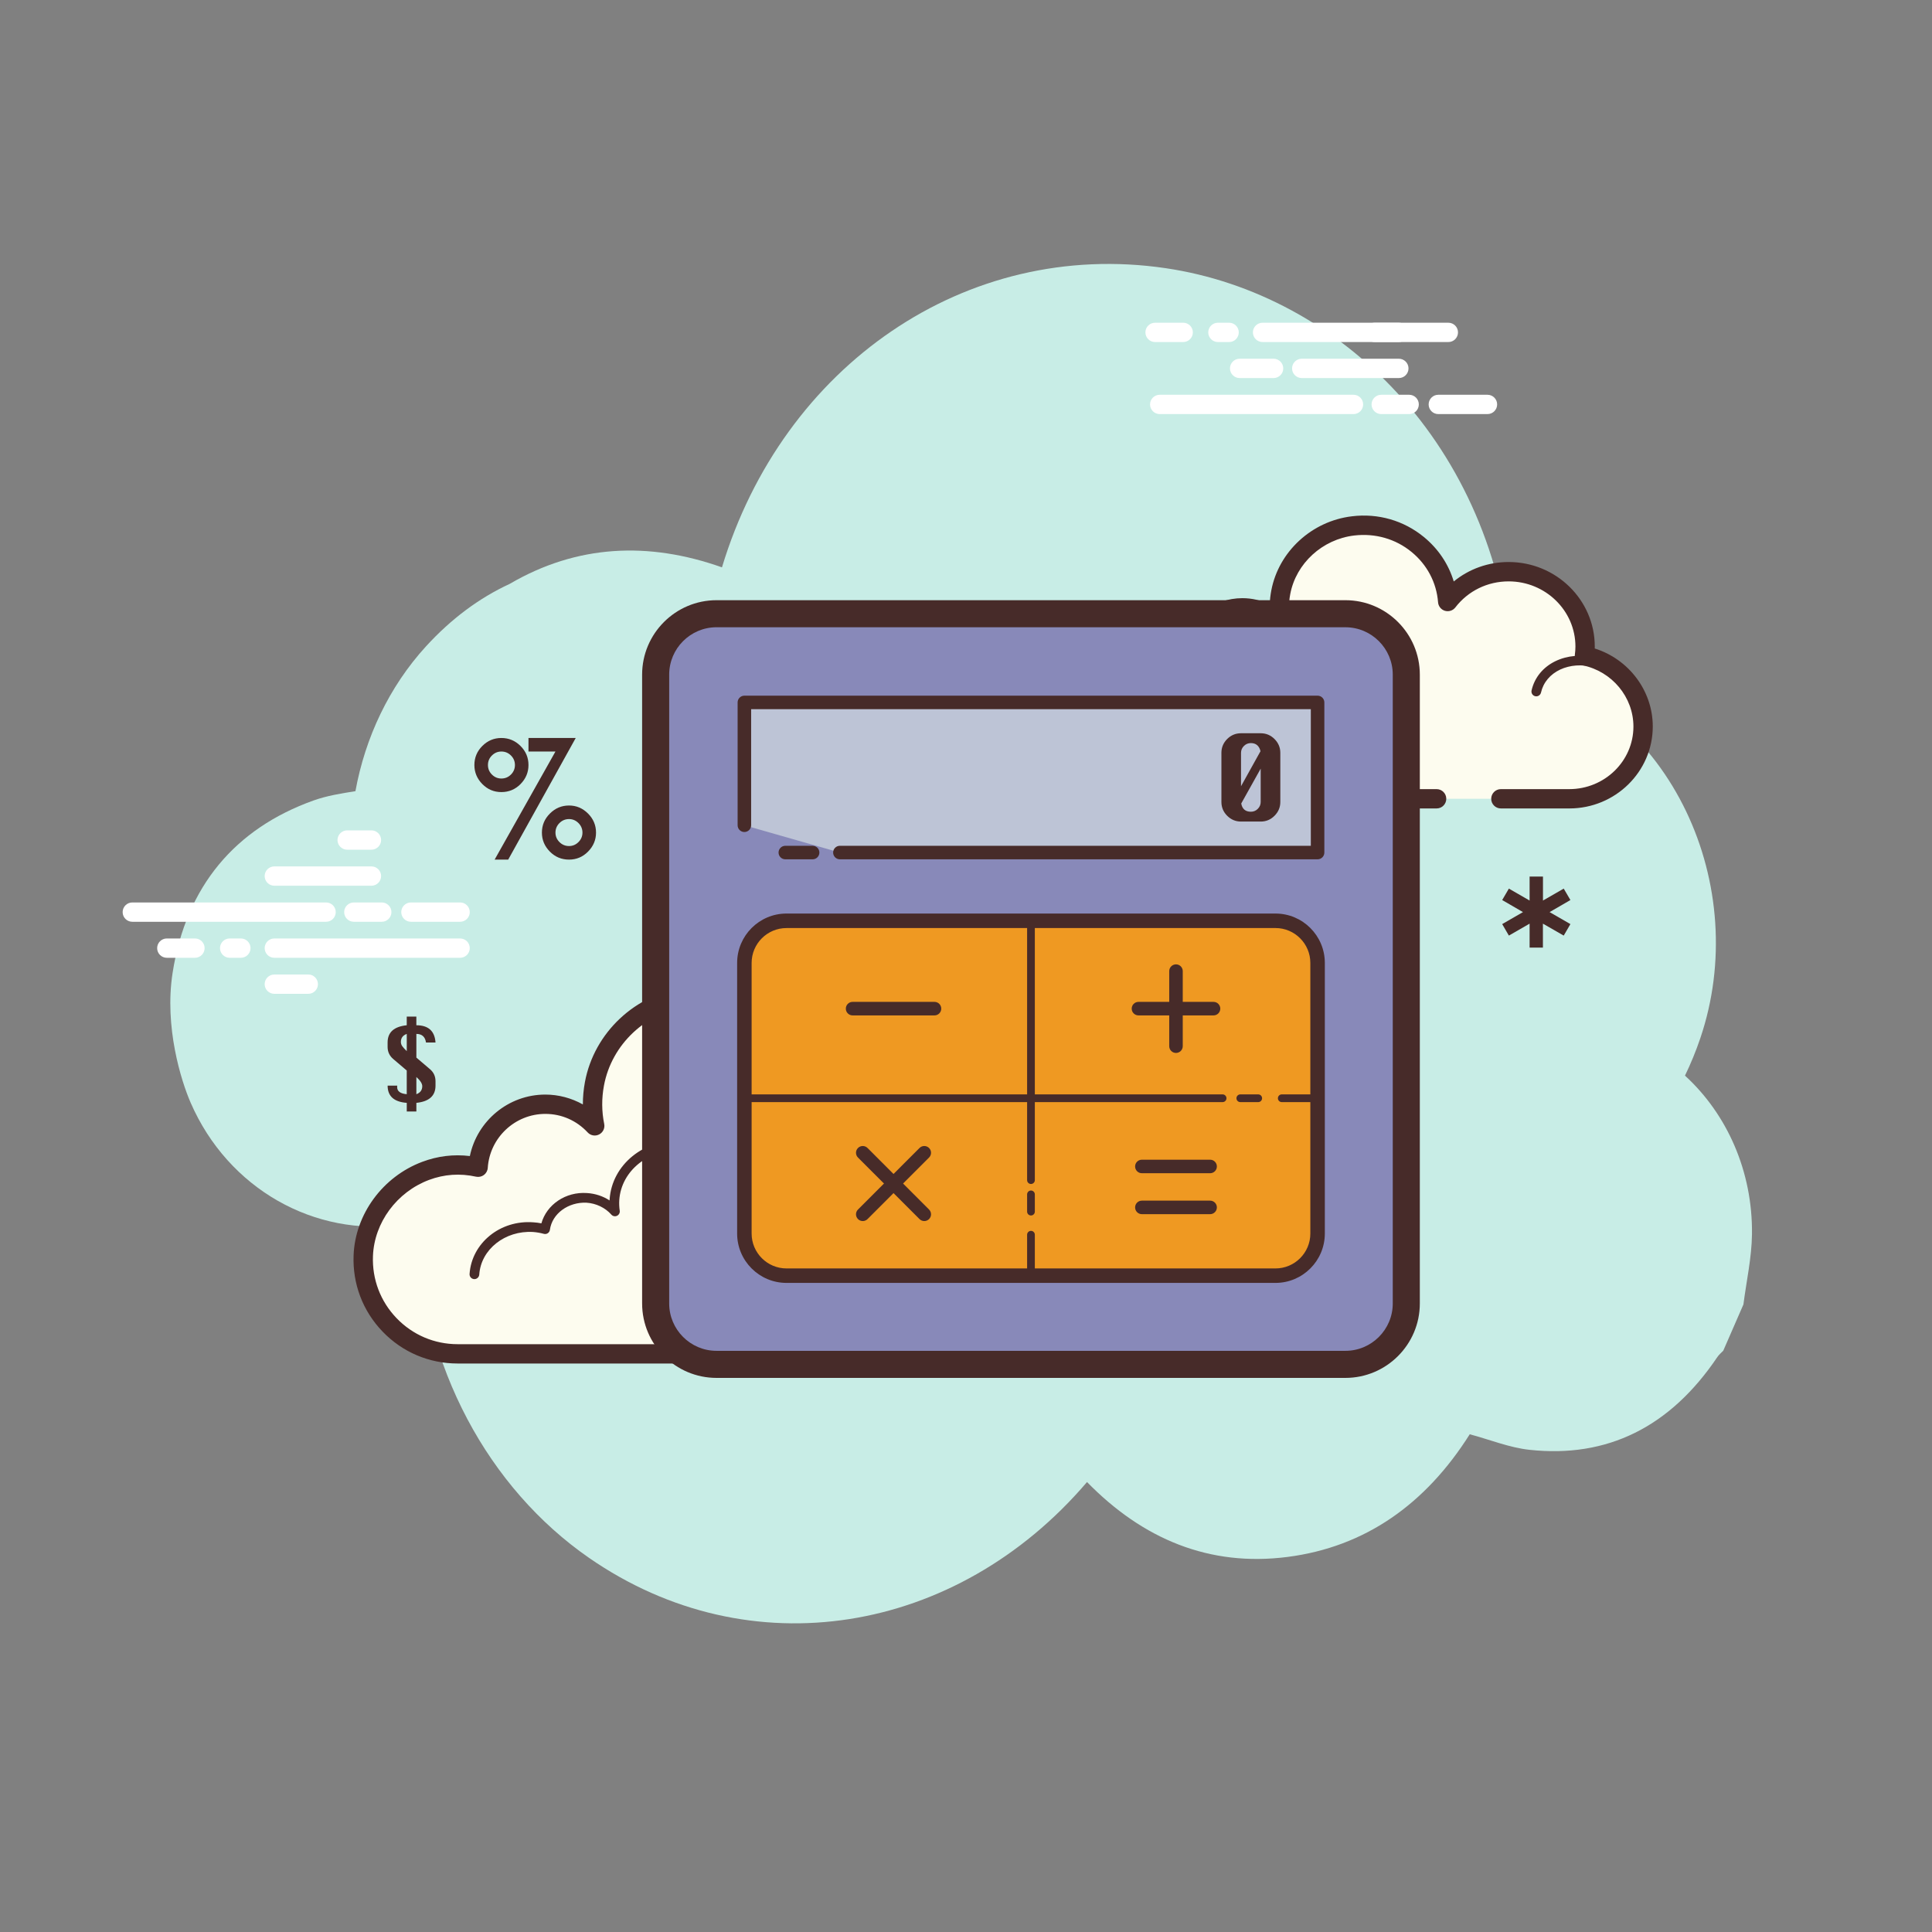 <svg xmlns="http://www.w3.org/2000/svg"  viewBox="0 0 100 100" width="100px" height="100px"><rect x="0" y="0" width="100" height="100" fill="#808080" stroke="none"/><path fill="#c8ede6" d="M87.214,55.674c0.3-0.616,0.566-1.264,0.796-1.943c2.633-7.77-1.349-17.078-9.733-19.325C77.37,23.023,69.37,15.214,60.335,13.881c-10.341-1.525-19.814,5.044-22.966,15.485c-3.799-1.346-7.501-1.182-10.99,0.857c-1.583,0.732-3.031,1.812-4.33,3.233c-1.907,2.086-3.147,4.719-3.652,7.495c-0.748,0.118-1.483,0.236-2.176,0.484c-4.04,1.449-6.589,4.431-7.288,8.923c-0.435,2.797,0.443,5.587,0.933,6.714c1.935,4.455,6.422,6.98,10.981,6.312c0.227-0.033,0.557,0.069,0.752,0.233c0.241,7.12,3.698,13.417,8.884,17.014c8.321,5.772,19.027,3.994,25.781-3.921c2.894,2.96,6.338,4.398,10.384,3.876c4.023-0.519,7.147-2.739,9.426-6.349c1.053,0.283,2.051,0.691,3.083,0.804c4.042,0.442,7.297-1.184,9.732-4.8c0.083-0.124,0.203-0.219,0.306-0.328c0.348-0.798,0.696-1.596,1.044-2.394c0.155-1.211,0.429-2.423,0.443-3.632C90.722,60.631,89.39,57.664,87.214,55.674z"/><path fill="#fdfcef" d="M38.112,70.074c0,0,11.691,0,11.762,0c2.7,0,4.888-2.189,4.888-4.889c0-2.355-1.666-4.321-3.884-4.784c0.026-0.206,0.043-0.415,0.043-0.628c0-2.796-2.267-5.063-5.063-5.063c-1.651,0-3.113,0.794-4.037,2.017c-0.236-3.113-3.017-5.514-6.27-5.116c-2.379,0.291-4.346,2.13-4.784,4.486c-0.14,0.756-0.126,1.489,0.014,2.177c-0.638-0.687-1.546-1.119-2.557-1.119c-1.85,0-3.361,1.441-3.48,3.261c-0.84-0.186-1.754-0.174-2.717,0.188c-1.84,0.691-3.15,2.423-3.227,4.387c-0.109,2.789,2.12,5.085,4.885,5.085c0.21,0,0.948,0,1.118,0h10.151"/><path fill="#472b29" d="M49.874,70.574H38.112c-0.276,0-0.5-0.224-0.5-0.5s0.224-0.5,0.5-0.5h11.762c2.42,0,4.389-1.969,4.389-4.389c0-2.066-1.466-3.872-3.486-4.295c-0.254-0.053-0.425-0.292-0.394-0.551c0.023-0.186,0.039-0.374,0.039-0.566c0-2.517-2.047-4.563-4.563-4.563c-1.438,0-2.765,0.663-3.638,1.818c-0.125,0.166-0.338,0.237-0.54,0.178c-0.199-0.059-0.342-0.234-0.357-0.441c-0.104-1.378-0.779-2.671-1.85-3.549c-1.083-0.888-2.455-1.28-3.86-1.108c-2.167,0.265-3.956,1.942-4.353,4.08c-0.125,0.668-0.12,1.336,0.012,1.986c0.045,0.22-0.062,0.441-0.261,0.544c-0.199,0.104-0.443,0.061-0.595-0.104c-0.575-0.618-1.353-0.959-2.19-0.959c-1.569,0-2.878,1.228-2.981,2.795c-0.01,0.146-0.083,0.279-0.199,0.367c-0.117,0.087-0.266,0.118-0.408,0.088c-0.828-0.183-1.646-0.127-2.432,0.167c-1.669,0.627-2.836,2.209-2.903,3.938c-0.047,1.207,0.387,2.35,1.222,3.218s1.958,1.347,3.163,1.347h11.269c0.276,0,0.5,0.224,0.5,0.5s-0.224,0.5-0.5,0.5H23.686c-1.479,0-2.858-0.587-3.884-1.653s-1.558-2.469-1.5-3.95c0.083-2.126,1.51-4.069,3.551-4.835c0.802-0.302,1.628-0.401,2.467-0.3c0.377-1.822,1.998-3.182,3.905-3.182c0.684,0,1.354,0.18,1.944,0.51c0-0.386,0.035-0.772,0.107-1.159c0.476-2.562,2.621-4.573,5.215-4.89c1.681-0.209,3.32,0.266,4.615,1.327c1.004,0.822,1.716,1.95,2.038,3.193c1.012-0.916,2.319-1.426,3.714-1.426c3.067,0,5.563,2.496,5.563,5.563c0,0.083-0.002,0.166-0.007,0.248c2.254,0.674,3.848,2.777,3.848,5.164C55.262,68.157,52.845,70.574,49.874,70.574z"/><path fill="#fdfcef" d="M35.279,59.305c-1.808-0.119-3.365,1.13-3.476,2.789c-0.014,0.206-0.005,0.409,0.025,0.606c-0.349-0.394-0.865-0.661-1.458-0.7c-1.085-0.071-2.022,0.645-2.158,1.62c-0.197-0.054-0.403-0.09-0.616-0.104c-1.582-0.104-2.944,0.989-3.042,2.441"/><path fill="#472b29" d="M24.555,66.207c-0.006,0-0.012,0-0.017-0.001c-0.138-0.009-0.242-0.128-0.233-0.266c0.106-1.587,1.576-2.808,3.308-2.673c0.134,0.008,0.271,0.026,0.409,0.053c0.273-0.969,1.254-1.648,2.365-1.568c0.425,0.027,0.824,0.16,1.164,0.382c0-0.019,0.002-0.037,0.003-0.056c0.121-1.795,1.792-3.163,3.743-3.021c0.138,0.009,0.242,0.128,0.233,0.266c-0.009,0.137-0.125,0.25-0.266,0.232c-1.665-0.117-3.108,1.036-3.21,2.557c-0.012,0.184-0.004,0.37,0.023,0.553c0.017,0.109-0.041,0.217-0.141,0.264c-0.101,0.048-0.22,0.022-0.293-0.061c-0.318-0.359-0.787-0.584-1.288-0.617c-0.932-0.041-1.775,0.555-1.893,1.405c-0.01,0.071-0.05,0.135-0.11,0.175c-0.06,0.04-0.135,0.051-0.203,0.032c-0.192-0.052-0.382-0.084-0.567-0.097c-1.437-0.081-2.688,0.896-2.776,2.208C24.795,66.105,24.685,66.207,24.555,66.207z"/><path fill="#fdfcef" d="M51.853,60.974c-1.699-0.801-3.664-0.234-4.389,1.267c-0.09,0.186-0.157,0.379-0.201,0.574"/><path fill="#472b29" d="M47.263,63.064c-0.018,0-0.037-0.002-0.056-0.006c-0.135-0.031-0.219-0.165-0.188-0.3c0.049-0.217,0.124-0.428,0.22-0.627c0.783-1.62,2.901-2.241,4.72-1.384c0.125,0.06,0.179,0.208,0.12,0.333c-0.059,0.126-0.21,0.176-0.333,0.12c-1.574-0.743-3.394-0.227-4.057,1.148c-0.08,0.166-0.142,0.341-0.183,0.521C47.481,62.986,47.378,63.064,47.263,63.064z"/><path fill="#fff" d="M16.879 47.711H6.848c-.276 0-.5-.224-.5-.5s.224-.5.5-.5h10.03c.276 0 .5.224.5.5S17.155 47.711 16.879 47.711zM19.76 47.711h-1.446c-.276 0-.5-.224-.5-.5s.224-.5.5-.5h1.446c.276 0 .5.224.5.5S20.036 47.711 19.76 47.711zM23.815 47.711h-2.546c-.276 0-.5-.224-.5-.5s.224-.5.5-.5h2.546c.276 0 .5.224.5.5S24.091 47.711 23.815 47.711zM23.815 49.575h-9.616c-.276 0-.5-.224-.5-.5s.224-.5.5-.5h9.616c.276 0 .5.224.5.5S24.091 49.575 23.815 49.575zM12.467 49.575h-.58c-.276 0-.5-.224-.5-.5s.224-.5.5-.5h.58c.276 0 .5.224.5.5S12.743 49.575 12.467 49.575zM10.09 49.575H8.634c-.276 0-.5-.224-.5-.5s.224-.5.5-.5h1.457c.276 0 .5.224.5.5S10.366 49.575 10.09 49.575zM19.226 45.845h-5.027c-.276 0-.5-.224-.5-.5s.224-.5.5-.5h5.027c.276 0 .5.224.5.5S19.502 45.845 19.226 45.845zM19.226 43.98h-1.257c-.276 0-.5-.224-.5-.5s.224-.5.5-.5h1.257c.276 0 .5.224.5.5S19.502 43.98 19.226 43.98zM15.957 51.44h-1.758c-.276 0-.5-.224-.5-.5s.224-.5.5-.5h1.758c.276 0 .5.224.5.5S16.233 51.44 15.957 51.44z"/><path fill="#fdfcef" d="M77.685,41.345c1.883,0,3.517,0,3.54,0c2.11,0,3.821-1.674,3.821-3.739c0-1.802-1.302-3.305-3.035-3.66c0.02-0.158,0.034-0.317,0.034-0.48c0-2.139-1.772-3.873-3.957-3.873c-1.29,0-2.433,0.607-3.155,1.543c-0.185-2.381-2.358-4.218-4.9-3.913c-1.859,0.223-3.397,1.629-3.739,3.431c-0.11,0.578-0.098,1.139,0.011,1.665c-0.498-0.525-1.208-0.856-1.998-0.856c-1.446,0-2.627,1.102-2.72,2.494c-0.657-0.142-1.371-0.133-2.123,0.143c-1.438,0.528-2.462,1.853-2.522,3.356c-0.085,2.133,1.657,3.889,3.818,3.889c0.164,0,0.741,0,0.874,0h7.934 M71.208,41.345h0.36"/><path fill="#472b29" d="M81.226,41.845h-3.541c-0.276,0-0.5-0.224-0.5-0.5s0.224-0.5,0.5-0.5h3.541c1.831,0,3.32-1.453,3.32-3.239c0-1.524-1.108-2.858-2.635-3.17c-0.256-0.053-0.429-0.294-0.396-0.554c0.018-0.137,0.029-0.275,0.029-0.417c0-1.86-1.551-3.373-3.457-3.373c-1.092,0-2.098,0.491-2.759,1.349c-0.127,0.165-0.34,0.231-0.539,0.174c-0.198-0.06-0.339-0.234-0.355-0.44c-0.079-1.02-0.566-1.944-1.37-2.604c-0.829-0.681-1.885-0.981-2.973-0.853c-1.646,0.196-3.006,1.441-3.307,3.028c-0.094,0.493-0.091,0.988,0.01,1.47c0.045,0.219-0.06,0.44-0.258,0.545c-0.197,0.103-0.44,0.062-0.594-0.099c-0.429-0.451-1.01-0.7-1.636-0.7c-1.169,0-2.145,0.891-2.221,2.027c-0.01,0.146-0.082,0.278-0.198,0.366c-0.116,0.087-0.264,0.121-0.406,0.089c-0.639-0.138-1.242-0.098-1.845,0.125c-1.262,0.463-2.144,1.631-2.195,2.905c-0.035,0.876,0.283,1.709,0.895,2.346c0.635,0.66,1.496,1.024,2.423,1.024h8.808c0.276,0,0.5,0.224,0.5,0.5s-0.224,0.5-0.5,0.5h-8.808c-1.185,0-2.331-0.485-3.145-1.332c-0.802-0.835-1.218-1.928-1.172-3.077c0.066-1.675,1.211-3.203,2.849-3.806c0.609-0.225,1.24-0.304,1.88-0.244c0.344-1.396,1.629-2.424,3.135-2.424c0.493,0,0.977,0.113,1.414,0.323c0.009-0.242,0.037-0.484,0.083-0.727c0.382-2.01,2.097-3.586,4.171-3.833c1.359-0.167,2.684,0.218,3.725,1.071c0.748,0.613,1.279,1.409,1.547,2.302c0.791-0.648,1.786-1.007,2.842-1.007c2.458,0,4.457,1.962,4.457,4.373c0,0.034,0,0.068-0.001,0.103c1.764,0.555,3.003,2.188,3.003,4.038C85.546,39.944,83.608,41.845,81.226,41.845z M71.568,41.845h-0.359c-0.276,0-0.5-0.224-0.5-0.5s0.224-0.5,0.5-0.5h0.359c0.276,0,0.5,0.224,0.5,0.5S71.844,41.845,71.568,41.845z"/><path fill="#472b29" d="M79.518 36.042c-.018 0-.037-.002-.056-.006-.134-.031-.219-.165-.188-.3.038-.167.095-.328.169-.479.604-1.225 2.274-1.674 3.722-1.006.125.058.18.206.122.331-.058.126-.207.18-.332.122-1.201-.556-2.578-.207-3.063.774-.057.115-.101.239-.13.368C79.735 35.963 79.632 36.042 79.518 36.042zM74.359 41.845h-1.107c-.276 0-.5-.224-.5-.5s.224-.5.5-.5h1.107c.276 0 .5.224.5.5S74.635 41.845 74.359 41.845z"/><path fill="#fff" d="M70.057 21.433H60.026c-.276 0-.5-.224-.5-.5s.224-.5.5-.5h10.031c.276 0 .5.224.5.5S70.333 21.433 70.057 21.433zM72.938 21.433h-1.446c-.276 0-.5-.224-.5-.5s.224-.5.5-.5h1.446c.276 0 .5.224.5.5S73.214 21.433 72.938 21.433zM76.992 21.433h-2.546c-.276 0-.5-.224-.5-.5s.224-.5.5-.5h2.546c.276 0 .5.224.5.5S77.269 21.433 76.992 21.433zM74.967 17.704H65.35c-.276 0-.5-.224-.5-.5s.224-.5.5-.5h9.616c.276 0 .5.224.5.5S75.243 17.704 74.967 17.704zM63.619 17.704h-.58c-.276 0-.5-.224-.5-.5s.224-.5.5-.5h.58c.276 0 .5.224.5.5S63.895 17.704 63.619 17.704zM61.242 17.704h-1.456c-.276 0-.5-.224-.5-.5s.224-.5.5-.5h1.456c.276 0 .5.224.5.5S61.518 17.704 61.242 17.704zM72.404 19.568h-5.027c-.276 0-.5-.224-.5-.5s.224-.5.5-.5h5.027c.276 0 .5.224.5.5S72.68 19.568 72.404 19.568z"/><path fill="#fff" d="M72.404 17.704h-1.257c-.276 0-.5-.224-.5-.5s.224-.5.5-.5h1.257c.276 0 .5.224.5.5S72.68 17.704 72.404 17.704zM65.921 19.568h-1.758c-.276 0-.5-.224-.5-.5s.224-.5.5-.5h1.758c.276 0 .5.224.5.5S66.197 19.568 65.921 19.568z"/><path fill="#8889b9" d="M69.638,70.619H37.089c-1.734,0-3.152-1.419-3.152-3.152V34.919c0-1.734,1.419-3.152,3.152-3.152h32.548c1.734,0,3.152,1.419,3.152,3.152v32.548C72.79,69.201,71.371,70.619,69.638,70.619z"/><path fill="#472b29" d="M69.637,71.32H37.089c-2.124,0-3.853-1.729-3.853-3.853V34.919c0-2.124,1.729-3.853,3.853-3.853h32.548c2.124,0,3.853,1.729,3.853,3.853v32.549C73.49,69.591,71.761,71.32,69.637,71.32z M37.089,32.466c-1.352,0-2.452,1.1-2.452,2.452v32.549c0,1.353,1.1,2.452,2.452,2.452h32.548c1.352,0,2.452-1.1,2.452-2.452V34.919c0-1.353-1.1-2.452-2.452-2.452H37.089z"/><path fill="#bdc4d6" d="M38.528 42.716L38.528 36.358 68.198 36.358 68.198 44.129 43.473 44.129"/><path fill="#472b29" d="M68.198,44.478H43.473c-0.193,0-0.35-0.156-0.35-0.35s0.157-0.35,0.35-0.35h24.375v-7.071H38.879v6.008c0,0.193-0.157,0.35-0.35,0.35s-0.35-0.156-0.35-0.35v-6.357c0-0.193,0.157-0.35,0.35-0.35h29.669c0.193,0,0.35,0.156,0.35,0.35v7.771C68.548,44.322,68.391,44.478,68.198,44.478z"/><path fill="#ef9922" d="M66.019,66.028H40.708c-1.199,0-2.179-0.981-2.179-2.179V49.84c0-1.199,0.981-2.179,2.179-2.179h25.311c1.199,0,2.179,0.981,2.179,2.179v14.008C68.198,65.047,67.217,66.028,66.019,66.028z"/><path fill="#472b29" d="M66.019 66.403H40.708c-1.408 0-2.554-1.146-2.554-2.555V49.84c0-1.408 1.146-2.555 2.554-2.555h25.311c1.408 0 2.554 1.146 2.554 2.555v14.008C68.573 65.256 67.427 66.403 66.019 66.403zM40.708 48.036c-.995 0-1.804.81-1.804 1.805v14.008c0 .995.81 1.805 1.804 1.805h25.311c.995 0 1.804-.81 1.804-1.805V49.84c0-.995-.81-1.805-1.804-1.805H40.708zM64.235 37.953h1.019c.278 0 .516.1.716.3.199.2.299.438.299.714v2.543c0 .275-.099.512-.299.713-.199.201-.438.301-.716.301h-1.019c-.278 0-.516-.1-.716-.299-.199-.199-.299-.438-.299-.716v-2.543c0-.278.1-.516.299-.716C63.718 38.052 63.957 37.953 64.235 37.953zM65.244 38.881c-.07-.279-.236-.419-.5-.419-.14 0-.259.05-.359.149-.1.099-.15.218-.15.356v1.729L65.244 38.881zM64.246 41.589c.025.141.08.248.163.319.083.071.195.107.334.107.141 0 .262-.05.361-.15.099-.1.149-.218.149-.355v-1.726L64.246 41.589z"/><path fill="#472b29" d="M53.363 66.228c-.11 0-.2-.09-.2-.2v-2.119c0-.11.09-.2.2-.2s.2.09.2.2v2.119C53.564 66.138 53.474 66.228 53.363 66.228zM53.363 61.283c-.11 0-.2-.09-.2-.2V47.661c0-.11.09-.2.2-.2s.2.09.2.2v13.422C53.564 61.193 53.474 61.283 53.363 61.283zM68.198 57.045h-1.854c-.11 0-.2-.09-.2-.2s.09-.2.2-.2h1.854c.11 0 .2.09.2.2S68.308 57.045 68.198 57.045zM65.125 57.045h-.927c-.11 0-.2-.09-.2-.2s.09-.2.2-.2h.927c.11 0 .2.09.2.2S65.235 57.045 65.125 57.045z"/><path fill="#472b29" d="M63.281 57.045H38.529c-.11 0-.2-.09-.2-.2s.09-.2.2-.2h24.753c.11 0 .2.09.2.2S63.392 57.045 63.281 57.045zM48.368 52.557H44.13c-.193 0-.35-.156-.35-.35s.157-.35.35-.35h4.239c.193 0 .35.156.35.35S48.562 52.557 48.368 52.557zM62.812 52.557h-3.885c-.193 0-.35-.156-.35-.35s.157-.35.35-.35h3.885c.193 0 .35.156.35.35S63.005 52.557 62.812 52.557z"/><path fill="#472b29" d="M60.869 54.5c-.193 0-.35-.156-.35-.35v-3.885c0-.193.157-.35.35-.35s.35.156.35.35v3.885C61.219 54.343 61.062 54.5 60.869 54.5zM44.657 63.202c-.089 0-.179-.034-.248-.103-.137-.137-.137-.357 0-.494l3.184-3.185c.137-.137.358-.137.495 0s.137.357 0 .494l-3.184 3.185C44.836 63.168 44.746 63.202 44.657 63.202z"/><path fill="#472b29" d="M47.841 63.202c-.089 0-.179-.034-.248-.103l-3.184-3.185c-.137-.137-.137-.357 0-.494s.358-.137.495 0l3.184 3.185c.137.137.137.357 0 .494C48.02 63.168 47.93 63.202 47.841 63.202zM62.635 60.726h-3.532c-.193 0-.35-.156-.35-.35s.157-.35.35-.35h3.532c.193 0 .35.156.35.35S62.828 60.726 62.635 60.726zM62.635 62.845h-3.532c-.193 0-.35-.156-.35-.35s.157-.35.35-.35h3.532c.193 0 .35.156.35.35S62.828 62.845 62.635 62.845zM42.061 44.478h-1.413c-.193 0-.35-.156-.35-.35s.157-.35.35-.35h1.413c.193 0 .35.156.35.35S42.254 44.478 42.061 44.478zM53.363 62.913c-.11 0-.2-.09-.2-.2v-.892c0-.11.09-.2.2-.2s.2.09.2.2v.892C53.564 62.823 53.474 62.913 53.363 62.913zM24.554 39.598c0-.385.138-.714.413-.989.275-.274.603-.411.984-.411.383 0 .712.137.988.411.277.275.415.604.415.989 0 .378-.137.706-.41.984-.273.277-.604.416-.993.416-.385 0-.714-.139-.987-.416C24.691 40.303 24.554 39.975 24.554 39.598zM25.256 39.598c0 .19.068.354.205.492.137.137.3.206.49.206.195 0 .36-.069.497-.206.137-.138.205-.302.205-.492 0-.193-.069-.357-.206-.494-.138-.137-.303-.205-.495-.205-.19 0-.353.068-.49.205C25.324 39.24 25.256 39.405 25.256 39.598zM27.354 38.197H29.8l-3.495 6.295h-.702l3.147-5.593h-1.396V38.197zM28.049 43.096c0-.383.138-.712.415-.988.277-.277.606-.415.989-.415.378 0 .705.138.982.415.277.277.415.606.415.988 0 .376-.137.703-.41.98-.273.278-.602.417-.987.417-.389 0-.72-.138-.993-.415C28.186 43.801 28.049 43.474 28.049 43.096zM28.751 43.096c0 .188.068.351.205.488.137.138.302.207.497.207.19 0 .353-.069.49-.207.137-.137.205-.301.205-.488 0-.192-.069-.357-.207-.495-.138-.137-.301-.206-.488-.206-.192 0-.358.069-.495.206C28.82 42.738 28.751 42.904 28.751 43.096zM79.172 46.612v-1.241h.692v1.241l1.074-.618.346.592-1.077.624 1.077.621-.346.595-1.077-.618v1.241h-.689v-1.241l-1.073.618-.346-.595 1.076-.621-1.076-.624.346-.592L79.172 46.612zM22.542 53.959h-.493c-.043-.296-.209-.444-.498-.444v1.226l.7.596c.194.163.291.373.291.63v.226c0 .526-.33.823-.991.891v.448h-.497v-.448c-.66-.049-.991-.346-.991-.891h.498l-.005.075c0 .216.166.339.497.368v-1.226l-.7-.596c-.194-.165-.291-.374-.291-.63v-.226c0-.526.33-.823.991-.891v-.448h.497v.448C22.171 53.067 22.501 53.364 22.542 53.959zM21.054 53.515c-.203.074-.305.212-.305.415 0 .081.025.156.076.226.05.07.127.153.229.251V53.515zM21.551 55.745v.891c.203-.075.305-.214.305-.416C21.856 56.086 21.754 55.928 21.551 55.745z"/></svg>